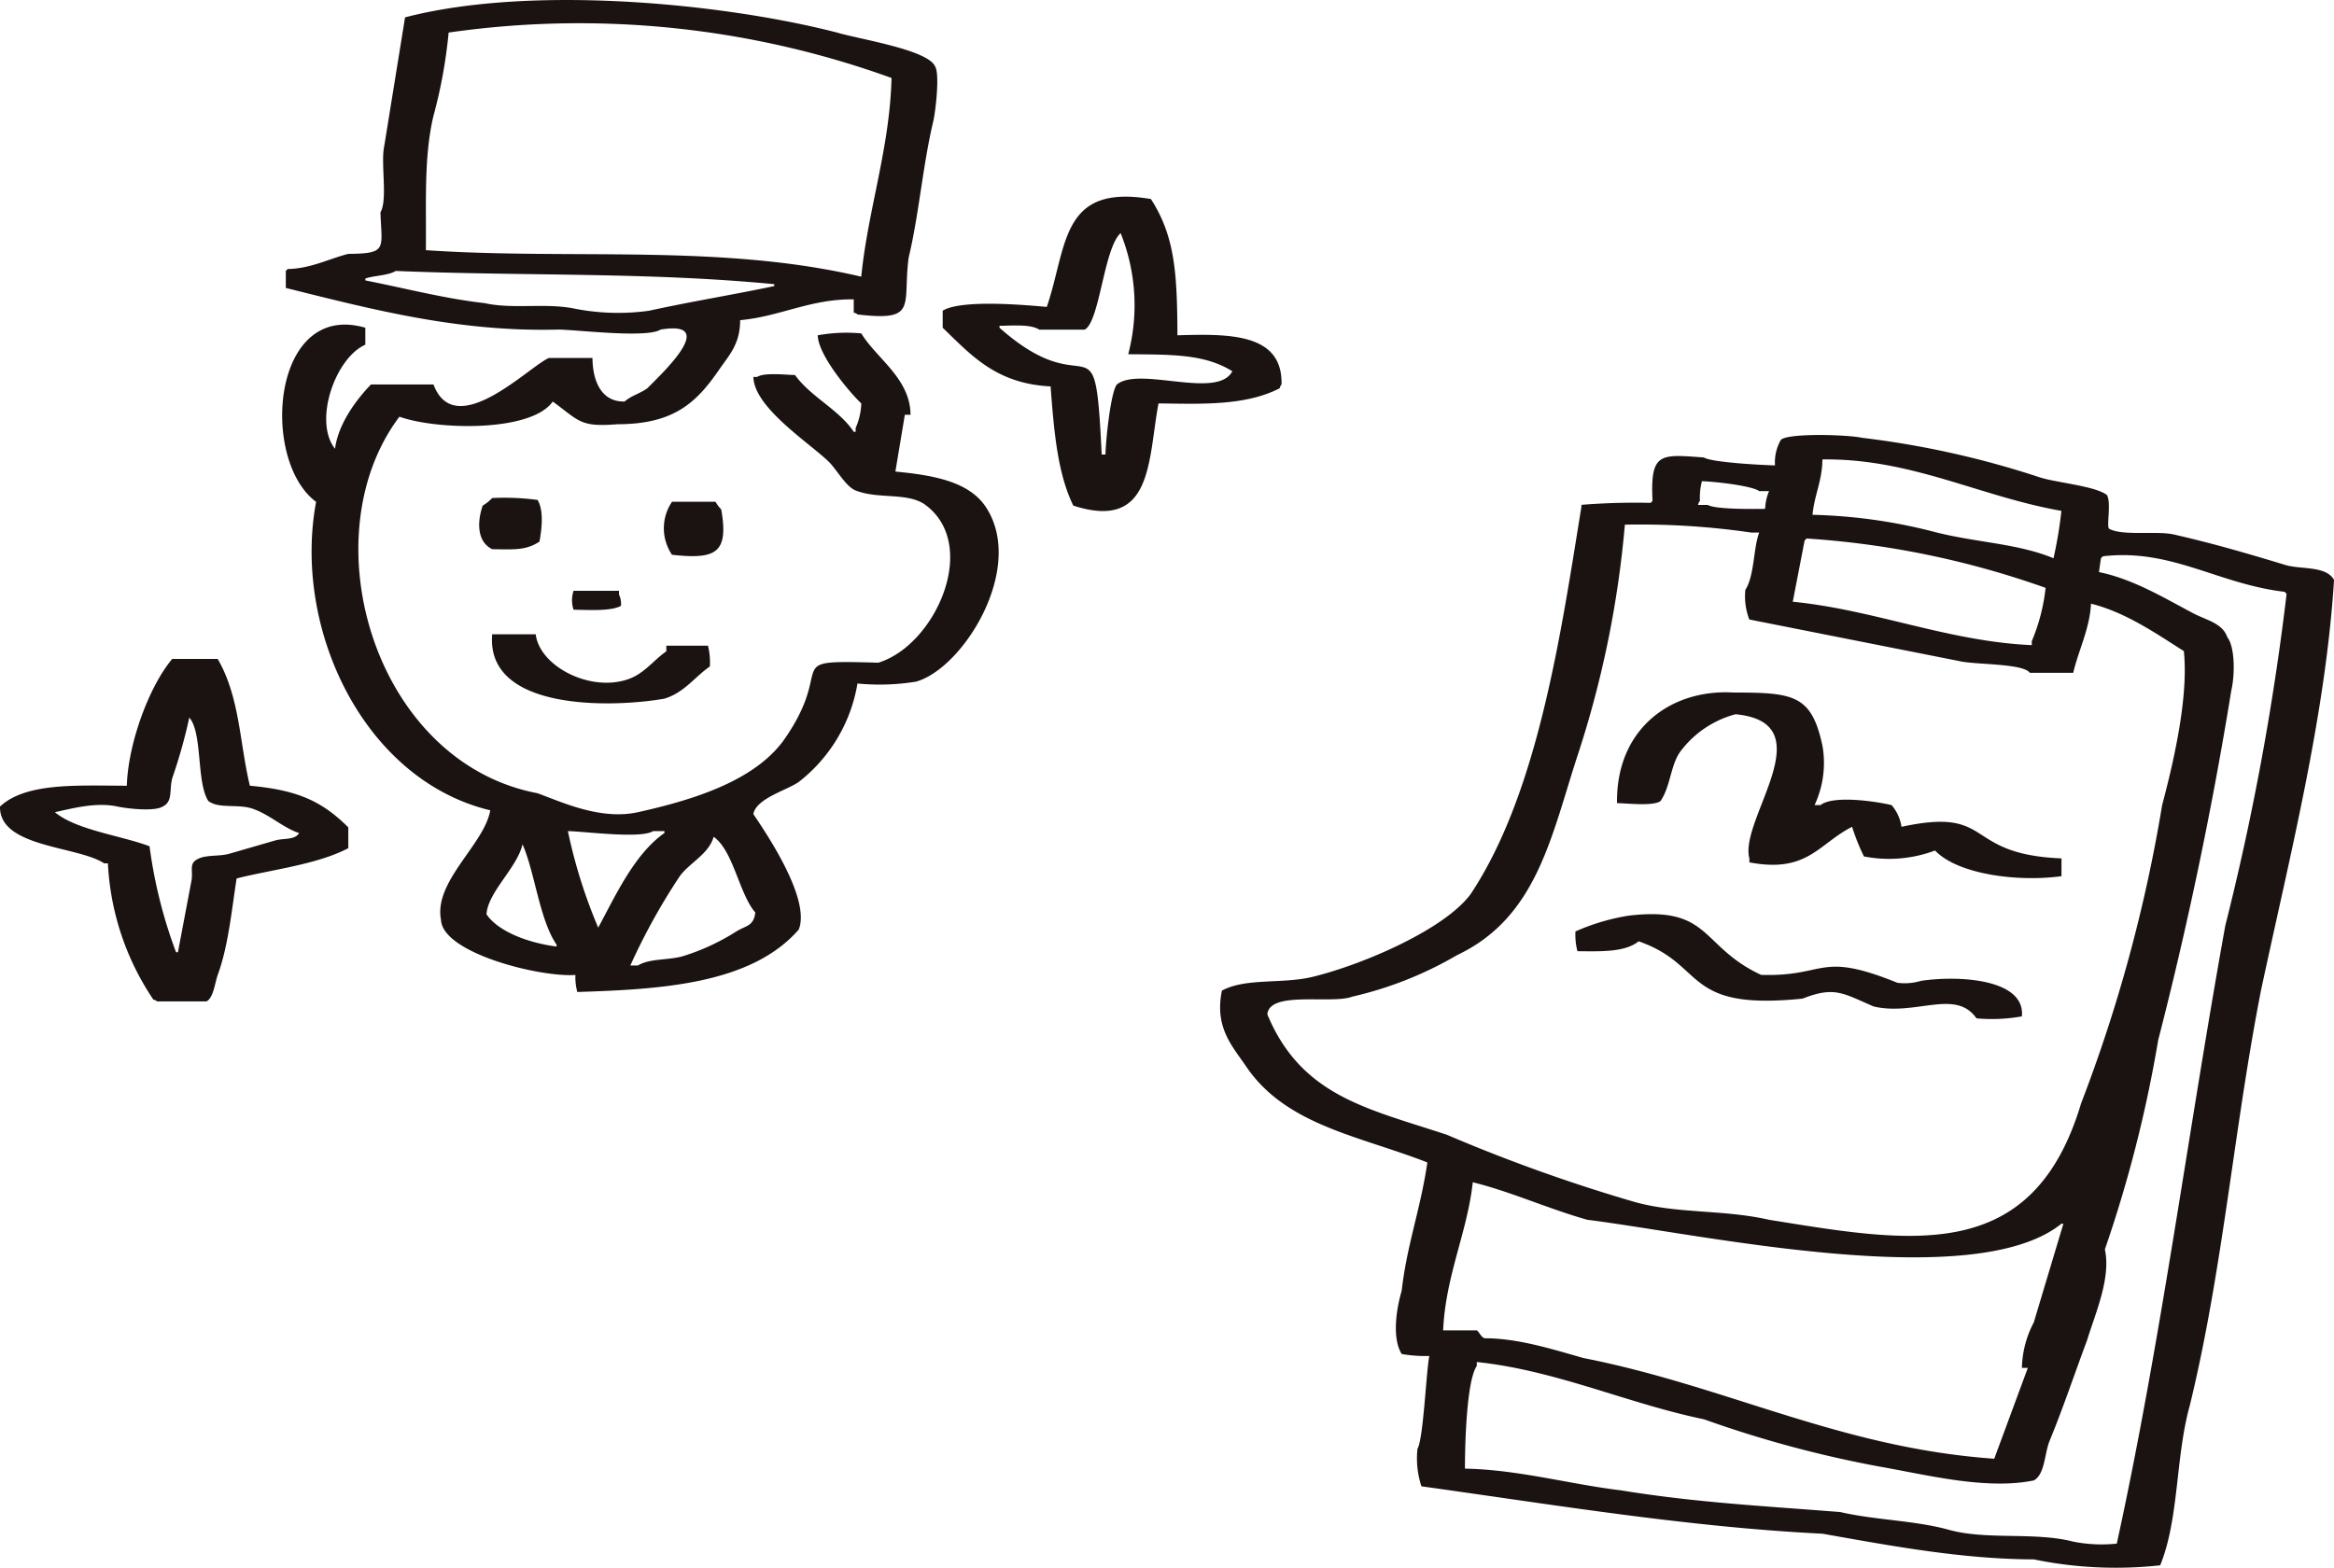<svg xmlns="http://www.w3.org/2000/svg" xmlns:xlink="http://www.w3.org/1999/xlink" width="215.007" height="144.471" viewBox="0 0 215.007 144.471"><defs><clipPath id="a"><rect width="118.057" height="92.277" fill="none"/></clipPath><clipPath id="b"><rect width="102.611" height="104.388" fill="none"/></clipPath></defs><g transform="translate(-824.942 -4234.529)"><g transform="translate(824.942 4234.529)"><g clip-path="url(#a)"><path d="M147.168,43.452l.872-5.231h.523c-.02-3.357-3.167-5.216-4.534-7.5a14.962,14.962,0,0,0-4.011.174c.019,1.819,2.953,5.282,4.011,6.278a6.111,6.111,0,0,1-.523,2.267v.349h-.174c-1.369-2.065-3.977-3.222-5.406-5.232-.97-.023-2.848-.242-3.488.175h-.349c.044,2.835,5.254,6.141,6.975,7.847.676.671,1.556,2.269,2.441,2.616,2.075.813,4.583.177,6.278,1.221,5.258,3.641,1.127,13.026-4.185,14.648-9.3-.256-3.726.048-8.719,7.149-2.693,3.707-8.185,5.466-13.427,6.627-3.426.758-6.988-.92-9.241-1.744-15.071-2.864-21.076-23.621-12.73-34.7,3.32,1.206,12.1,1.478,14.125-1.395,2.444,1.775,2.485,2.369,5.929,2.092,5.249,0,7.314-2,9.416-5.057.892-1.3,1.915-2.315,1.918-4.534,3.665-.334,6.484-1.972,10.463-1.918V28.8c.3.113.171.034.349.175,5.6.661,4.136-.8,4.708-5.231.96-4,1.3-8.5,2.267-12.555.215-.9.613-4.386.174-5.057-.641-1.556-7.018-2.519-9.068-3.14C131.123.26,113.483-1.4,102,1.6l-1.918,11.858c-.343,1.557.336,4.959-.349,6.1.106,3.391.686,3.8-2.964,3.836-1.811.462-3.481,1.361-5.58,1.395l-.174.175v1.569c8.144,2.032,16.012,4.074,25.11,3.836,1.7.013,8.134.82,9.417,0,5.4-.893.178,3.991-1.221,5.406-.646.478-1.5.688-2.093,1.221-2.094.067-2.947-1.81-2.964-4.011h-4.011c-1.768.723-8.627,7.792-10.637,2.441-2.108,0-3.647,0-5.754,0-1.336,1.378-3.023,3.628-3.313,5.929-2.014-2.536.014-8.369,2.79-9.591V30.2c-8.639-2.518-9.707,12.216-4.534,16.043-2.183,11.713,4.41,25.633,16.043,28.424-.535,3.144-5.243,6.552-4.534,10.114.156,3.039,9.088,5.289,12.381,5.057a5.039,5.039,0,0,0,.174,1.569c7.71-.243,16.02-.722,20.4-5.755,1.091-2.793-2.858-8.669-4.185-10.637.263-1.455,3.115-2.2,4.185-2.964a14.5,14.5,0,0,0,5.406-9.068,20.935,20.935,0,0,0,5.406-.174c4.353-1.237,10.078-10.444,6.452-16.043-1.539-2.376-4.8-2.974-8.37-3.313M104.619,10.669A45.491,45.491,0,0,0,106.014,3a84.609,84.609,0,0,1,40.8,4.185c-.162,6.474-2.166,12.086-2.79,18.31-13.009-3.054-26.7-1.529-40.107-2.442.049-4.346-.2-8.6.7-12.381M124.5,28.63a20.7,20.7,0,0,1-6.8-.174c-2.7-.579-5.744.066-8.37-.524-3.687-.412-7.276-1.362-10.986-2.092v-.174c.739-.274,2.113-.268,2.79-.7,11.882.492,23.18.091,34.876,1.221v.174c-3.7.782-7.532,1.4-11.509,2.267m-8.545,58.591c-2.445-.307-5.316-1.305-6.452-2.965.1-2.022,2.841-4.321,3.314-6.452,1.119,2.486,1.573,6.985,3.139,9.242ZM117,76.584c1.57.026,6.7.728,7.847,0h1.046v.174c-2.776,1.94-4.526,5.816-6.1,8.719A47.706,47.706,0,0,1,117,76.584m17.263,7.5c-.138,1.276-.9,1.212-1.744,1.744a20.322,20.322,0,0,1-4.882,2.267c-1.339.409-3.086.192-4.185.872h-.7a58.044,58.044,0,0,1,4.534-8.2c.878-1.244,2.7-2.06,3.139-3.662,1.823,1.285,2.343,5.241,3.836,6.975" transform="translate(-64.686 0)" fill="#1a1311" fill-rule="evenodd"/><path d="M324.561,75.99c-.02-5.723-.234-9.132-2.442-12.555-8.353-1.426-7.686,4.363-9.591,9.94-2.207-.2-7.905-.689-9.591.349v1.569c2.646,2.555,4.95,5.161,9.939,5.406.33,4.326.655,8.029,2.093,10.986,7.351,2.369,6.867-4.172,7.847-9.417,3.654.034,7.94.272,11.16-1.395.113-.3.034-.171.175-.349.119-4.765-4.887-4.669-9.591-4.534m-5.58,4.534c-.57.72-1.029,5.2-1.046,6.452h-.349c-.649-13.438-.962-4.184-9.417-11.683v-.174c1.225-.023,2.905-.159,3.662.349h4.185c1.389-.7,1.757-7.484,3.313-8.893a17.81,17.81,0,0,1,.7,11.16c4,.034,7.05-.025,9.591,1.569-1.375,2.632-8.573-.484-10.637,1.221" transform="translate(-216.097 -45.094)" fill="#1a1311" fill-rule="evenodd"/><path d="M159.543,164.071c.2-1.123.421-2.824-.174-3.836a23.048,23.048,0,0,0-4.185-.174,4.358,4.358,0,0,1-.872.7c-.471,1.334-.614,3.279.872,4.011,2.092.035,3.139.106,4.36-.7" transform="translate(-109.845 -114.168)" fill="#1a1311" fill-rule="evenodd"/><path d="M218.607,162.006a3.143,3.143,0,0,1-.523-.7h-4.011a4.343,4.343,0,0,0,0,4.882c4.09.454,5.233-.183,4.534-4.185" transform="translate(-152.168 -115.068)" fill="#1a1311" fill-rule="evenodd"/><path d="M183.966,189.9a2.759,2.759,0,0,0,0,1.744c1.479.022,3.408.152,4.36-.349a1.888,1.888,0,0,0-.175-1.046V189.9Z" transform="translate(-131.129 -135.462)" fill="#1a1311" fill-rule="evenodd"/><path d="M173.975,209.819c1.837-.557,2.79-2.009,4.185-2.964a6.447,6.447,0,0,0-.174-1.918h-3.836v.523c-1.234.846-2.044,2.108-3.662,2.616-3.544,1.113-8.034-1.325-8.37-4.185h-4.011c-.6,7.128,11.179,6.757,15.869,5.929" transform="translate(-112.767 -145.442)" fill="#1a1311" fill-rule="evenodd"/><path d="M20.054,211.8H15.868c-2.123,2.5-4.067,7.778-4.185,11.684-4.654-.014-9.3-.3-11.683,1.918-.077,3.784,7.125,3.617,9.591,5.231H9.94a24.618,24.618,0,0,0,4.185,12.555c.3.112.171.034.349.174h4.534c.65-.312.784-1.688,1.046-2.441.987-2.657,1.31-6.162,1.744-8.893,3.123-.8,7.4-1.273,10.288-2.79v-1.918c-2.382-2.362-4.578-3.431-9.068-3.836-.947-3.906-.916-8.152-2.964-11.683m7.5,16.043c-.421.685-1.41.439-2.267.7L21.1,229.758c-.986.267-2.172.055-2.965.523-.773.45-.29,1.078-.523,2.093l-1.221,6.452h-.174a44.08,44.08,0,0,1-2.441-9.765c-2.643-.994-6.757-1.492-8.719-3.139,1.443-.3,3.716-.961,5.754-.523.84.18,3.382.495,4.185,0,.948-.475.575-1.462.872-2.616a47.778,47.778,0,0,0,1.569-5.58c1.232,1.387.648,5.951,1.744,7.673.921.751,2.7.275,4.011.7,1.611.519,2.884,1.793,4.36,2.267" transform="translate(0 -151.082)" fill="#1a1311" fill-rule="evenodd"/></g></g><g transform="translate(937.338 4274.612)" clip-path="url(#b)"><path d="M97.88,11.9c-3.314-1-6.34-1.89-10.008-2.73-1.618-.37-4.783.168-6-.546-.208-.335.229-2.435-.182-3.094C80.618,4.694,77,4.391,75.5,3.9A83.721,83.721,0,0,0,59.122.257c-1.271-.288-6.745-.457-7.46.182A4.188,4.188,0,0,0,51.116,2.8c-1.1-.025-5.806-.262-6.551-.728-4.038-.3-4.95-.486-4.731,4l-.182.182a61.558,61.558,0,0,0-6.369.182v.182c-1.869,11.5-3.952,26.264-10.19,35.665-2.36,3.243-9.862,6.493-14.557,7.643-2.8.685-6.185.077-8.37,1.274-.687,3.35.909,5.058,2.184,6.915,3.678,5.506,10.463,6.456,16.741,8.916-.62,4.288-1.887,7.591-2.365,11.828-.472,1.6-.922,4.319,0,5.823a12.563,12.563,0,0,0,2.547.182c-.291,1.448-.545,7.652-1.092,8.553a8.243,8.243,0,0,0,.364,3.457c12.308,1.714,24.59,3.757,36.939,4.367,6.459,1.143,12.888,2.346,19.47,2.366a37.443,37.443,0,0,0,11.646.546c1.755-4.313,1.393-9.946,2.73-14.739,3.048-12.5,4.049-25.446,6.551-38.212,2.667-12.49,5.942-25.258,6.733-37.849-.78-1.393-3.24-.894-4.731-1.456m-42.4-9.644C63.662,2.139,70.021,5.688,77.5,6.99a39.62,39.62,0,0,1-.727,4.367c-3.267-1.352-6.917-1.423-10.736-2.366A49.2,49.2,0,0,0,54.573,7.354c.17-1.832.892-3.131.91-5.095m-1.638,7.46.182-.182a81.373,81.373,0,0,1,22.017,4.549A17.509,17.509,0,0,1,74.771,19v.364c-7.7-.34-14.494-3.256-22.018-4q.546-2.82,1.092-5.641M44.383,4.26c1.119.024,4.62.413,5.277.91h.91a4.7,4.7,0,0,0-.364,1.637c-1.094.014-4.618.055-5.277-.364h-.91c.117-.314.036-.178.182-.364a5.983,5.983,0,0,1,.182-1.82M4.351,53.391c.175-2.222,5.95-.917,7.824-1.638a34.1,34.1,0,0,0,9.644-3.821c7.519-3.555,8.711-11.2,11.282-18.924A94.011,94.011,0,0,0,37.286,8.263a70.646,70.646,0,0,1,11.646.728h.728c-.548,1.453-.428,3.964-1.274,5.277A5.873,5.873,0,0,0,48.75,17l19.288,3.821c1.4.361,5.927.2,6.551,1.092h4c.492-2.106,1.516-4.041,1.637-6.369,3.2.789,6.053,2.792,8.553,4.367.449,4.292-.975,10.331-2,14.193a139.877,139.877,0,0,1-7.462,27.477C74.845,76.541,63.647,74.416,50.57,72.315c-4.221-.962-8.433-.54-12.374-1.638A152.833,152.833,0,0,1,20.91,64.49c-7.261-2.415-13.4-3.527-16.559-11.1M23.275,68.857c3.492.86,6.934,2.437,10.554,3.458,10.453,1.307,35.606,6.872,43.671.363h.182l-2.729,9.1a9.408,9.408,0,0,0-1.092,4.185h.546l-3.094,8.37c-14.207-1-24.627-6.681-37.848-9.28-2.887-.818-6.025-1.822-9.1-1.82-.343-.111-.509-.622-.728-.728H20.546c.22-5.029,2.232-9.05,2.73-13.647M92.6,45.2C89.2,64.005,86.649,83.679,82.6,102.157a13.536,13.536,0,0,1-4-.182c-3.525-.921-7.99-.125-11.464-1.092-3.124-.869-6.7-.879-10.008-1.637-6.942-.552-13.3-.87-20.2-2-4.645-.55-9.473-1.916-14.375-2,0-2.289.153-8.112,1.092-9.462v-.364c7.339.774,13.9,3.83,20.926,5.277A104.437,104.437,0,0,0,60.76,95.06c4.226.73,9.791,2.178,14.193,1.273,1.033-.541.99-2.51,1.456-3.639,1.236-3,2.258-6.07,3.457-9.28.729-2.407,2.223-5.733,1.637-8.37a119.662,119.662,0,0,0,4.913-19.288c2.693-10.446,5-21.477,6.733-32.207.347-1.472.337-4.024-.364-4.913-.445-1.3-1.939-1.579-3.093-2.183-2.6-1.362-5.536-3.172-8.734-3.821q.09-.637.182-1.274l.182-.182c6.323-.735,10.563,2.548,16.74,3.275l.182.182A241.015,241.015,0,0,1,92.6,45.2" transform="translate(0 0)" fill="#1a1311" fill-rule="evenodd"/><path d="M126.213,89.285c.929-1.329.92-3.284,1.82-4.549a9.34,9.34,0,0,1,5.1-3.457c8.273.782.3,9.7,1.274,13.283v.364c5.351,1.025,6.355-1.7,9.462-3.275a19.413,19.413,0,0,0,1.092,2.73,12.076,12.076,0,0,0,6.551-.546c2.066,2.179,7.538,2.923,11.646,2.366V94.562c-9.208-.386-6.059-4.782-14.739-2.911a3.932,3.932,0,0,0-.91-2c-1.3-.317-5.35-.949-6.551,0h-.546a9.168,9.168,0,0,0,.728-5.459c-1-4.7-2.645-4.914-8.188-4.913-5.764-.346-10.84,3.338-10.736,10.19,1.089.024,3.273.292,4-.182" transform="translate(-85.651 -55.547)" fill="#1a1311" fill-rule="evenodd"/><path d="M115.26,150.113c6.268,2.171,3.987,6.423,15.1,5.277,2.954-1.156,3.69-.5,6.551.727,3.831.9,7.557-1.675,9.462,1.092a15.625,15.625,0,0,0,4.185-.182c.337-3.4-5.655-3.806-9.28-3.276a5.186,5.186,0,0,1-2.184.182c-7.316-2.959-6.468-.544-12.556-.728-5.643-2.63-4.574-6.358-12.191-5.459a19.509,19.509,0,0,0-4.913,1.456,5.992,5.992,0,0,0,.182,1.82c2.3.024,4.387.086,5.641-.91" transform="translate(-76.7 -103.456)" fill="#1a1311" fill-rule="evenodd"/></g></g></svg>